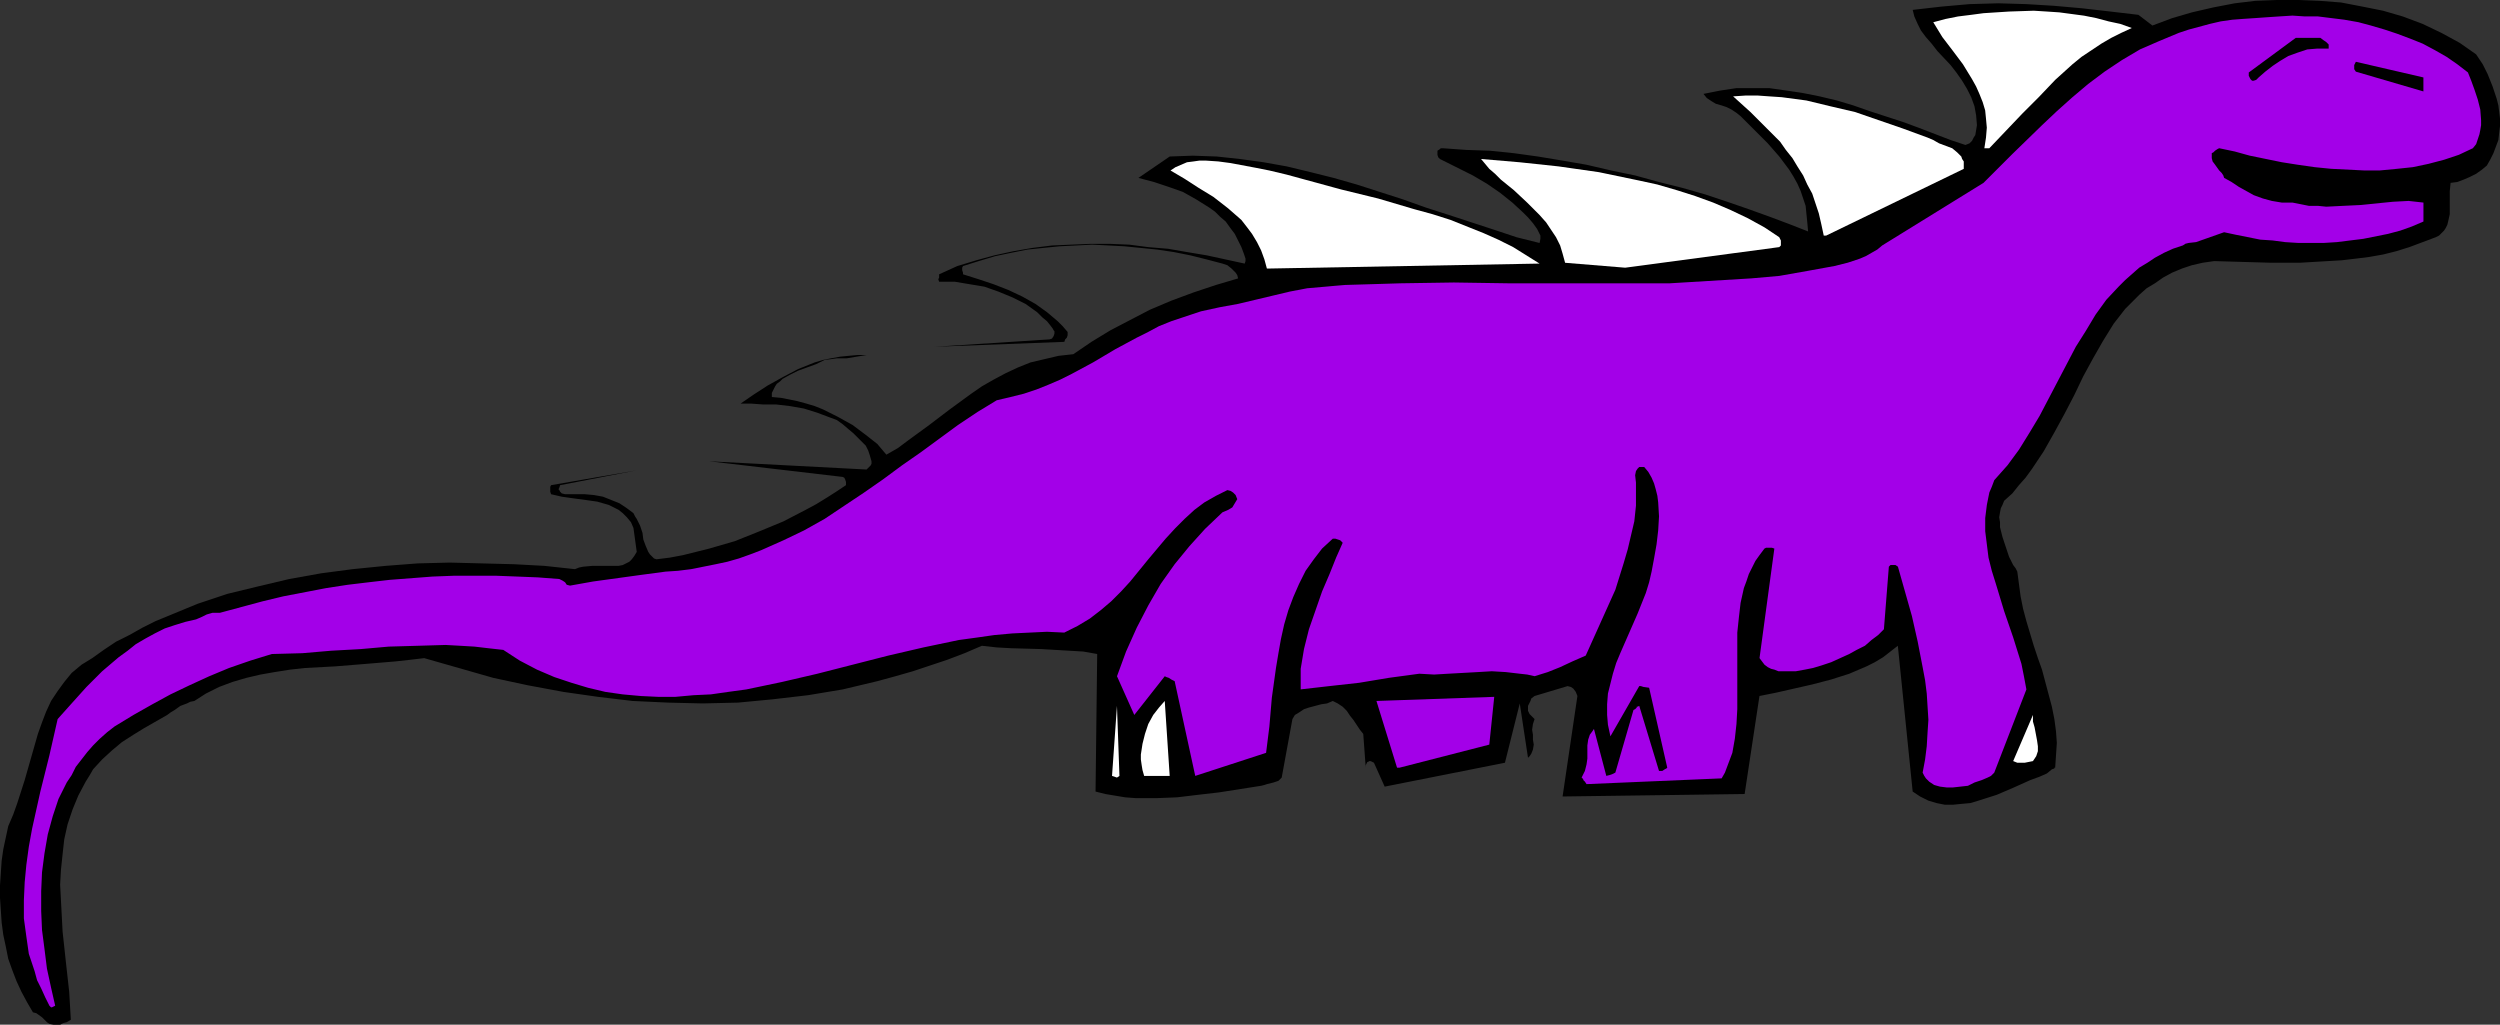 <?xml version="1.0" encoding="UTF-8" standalone="no"?>
<svg
   version="1.0"
   width="129.766mm"
   height="53.187mm"
   id="svg14"
   sodipodi:docname="Dinosaur 14.wmf"
   xmlns:inkscape="http://www.inkscape.org/namespaces/inkscape"
   xmlns:sodipodi="http://sodipodi.sourceforge.net/DTD/sodipodi-0.dtd"
   xmlns="http://www.w3.org/2000/svg"
   xmlns:svg="http://www.w3.org/2000/svg">
  <rect width="100%" height="100%" fill="#333333" stroke="none"/>
  <sodipodi:namedview
     id="namedview14"
     pagecolor="#ffffff"
     bordercolor="#000000"
     borderopacity="0.25"
     inkscape:showpageshadow="2"
     inkscape:pageopacity="0.0"
     inkscape:pagecheckerboard="0"
     inkscape:deskcolor="#d1d1d1"
     inkscape:document-units="mm" />
  <defs
     id="defs1">
    <pattern
       id="WMFhbasepattern"
       patternUnits="userSpaceOnUse"
       width="6"
       height="6"
       x="0"
       y="0" />
  </defs>
  <path
     style="fill:#000000;fill-opacity:1;fill-rule:evenodd;stroke:none"
     d="m 11.15,201.023 h 0.646 l 0.646,-0.323 0.646,-0.162 0.808,-0.485 -0.162,-2.747 -0.162,-2.747 -0.646,-5.817 -0.646,-5.979 -0.323,-6.141 -0.162,-3.07 0.162,-2.909 0.323,-3.07 0.323,-2.909 0.646,-2.909 0.97,-2.909 1.131,-2.747 1.454,-2.747 0.808,-1.293 0.646,-1.131 1.778,-1.939 1.939,-1.778 1.939,-1.616 2.262,-1.454 2.101,-1.293 2.262,-1.293 2.262,-1.293 0.646,-0.485 0.808,-0.485 1.131,-0.808 1.293,-0.485 0.646,-0.323 0.808,-0.162 2.262,-1.454 2.586,-1.293 2.586,-0.97 2.747,-0.808 2.747,-0.646 2.747,-0.485 3.07,-0.485 2.909,-0.323 5.979,-0.323 5.979,-0.485 5.818,-0.485 2.909,-0.323 2.747,-0.323 6.787,1.939 6.787,1.939 6.787,1.454 6.949,1.293 6.787,0.97 6.787,0.808 6.949,0.323 6.787,0.162 6.949,-0.162 6.787,-0.646 6.949,-0.808 6.787,-1.131 3.394,-0.808 3.394,-0.808 3.555,-0.97 3.394,-0.97 3.394,-1.131 3.394,-1.131 3.394,-1.293 3.394,-1.454 2.909,0.323 2.909,0.162 5.818,0.162 5.494,0.323 2.747,0.162 2.747,0.485 -0.323,26.986 1.939,0.485 1.939,0.323 1.939,0.323 2.101,0.162 h 4.04 l 4.04,-0.162 4.04,-0.485 4.202,-0.485 8.242,-1.293 0.646,-0.162 0.485,-0.162 1.293,-0.323 0.97,-0.323 0.323,-0.323 0.323,-0.323 2.101,-11.473 0.485,-0.808 0.808,-0.485 0.97,-0.646 0.97,-0.323 2.424,-0.646 1.131,-0.162 1.131,-0.485 0.97,0.485 0.97,0.646 0.808,0.808 0.646,0.97 0.646,0.808 0.646,0.97 0.646,0.97 0.646,0.808 0.485,6.625 v -0.485 l 0.323,-0.646 h 0.162 l 0.162,-0.162 h 0.323 l 0.646,0.323 2.101,4.686 23.594,-4.686 2.909,-11.635 1.616,10.665 0.323,-0.323 0.323,-0.485 0.323,-0.808 0.162,-0.97 -0.162,-0.97 v -0.97 l -0.162,-0.97 0.162,-1.131 0.323,-0.97 -0.485,-0.485 -0.485,-0.485 -0.323,-0.646 v -0.485 -0.485 l 0.485,-0.97 0.162,-0.485 0.646,-0.485 6.464,-1.939 0.646,0.162 0.485,0.323 0.485,0.646 0.323,0.808 -2.909,19.715 35.714,-0.485 2.909,-19.23 3.232,-0.646 3.555,-0.808 3.555,-0.808 3.717,-0.97 3.555,-1.131 3.394,-1.454 1.616,-0.808 1.616,-0.97 1.454,-1.131 1.454,-1.131 2.909,28.602 1.454,0.97 1.616,0.808 1.616,0.485 1.616,0.323 h 1.616 l 1.616,-0.162 1.778,-0.162 1.616,-0.485 3.555,-1.131 3.394,-1.454 3.232,-1.454 1.778,-0.646 1.454,-0.646 0.97,-0.808 0.485,-0.162 v -0.162 h 0.162 l 0.162,-2.424 0.162,-2.424 -0.162,-2.262 -0.323,-2.424 -0.485,-2.424 -0.646,-2.424 -1.293,-4.848 -0.808,-2.262 -0.808,-2.424 -1.454,-4.848 -0.646,-2.424 -0.485,-2.424 -0.323,-2.424 -0.323,-2.424 -0.323,-0.646 -0.485,-0.646 -0.808,-1.616 -0.646,-1.939 -0.646,-1.939 -0.485,-1.939 v -0.97 l -0.162,-0.97 0.162,-0.97 0.162,-0.808 0.323,-0.646 0.323,-0.808 1.616,-1.454 1.293,-1.616 1.293,-1.454 1.293,-1.778 2.262,-3.393 2.101,-3.717 1.939,-3.555 1.939,-3.717 1.778,-3.717 1.939,-3.555 1.939,-3.393 2.101,-3.393 2.262,-2.909 2.747,-2.747 1.454,-1.293 1.616,-0.97 1.616,-1.131 1.778,-0.97 1.939,-0.808 1.939,-0.646 2.101,-0.485 2.262,-0.323 11.15,0.323 h 5.656 l 5.494,-0.323 2.747,-0.162 2.747,-0.323 2.586,-0.323 2.747,-0.485 2.586,-0.646 2.586,-0.808 2.586,-0.97 2.586,-0.97 0.646,-0.323 0.485,-0.485 0.485,-0.485 0.323,-0.485 0.323,-0.646 0.162,-0.646 0.323,-1.454 v -1.454 -3.07 l 0.162,-1.616 1.293,-0.162 1.293,-0.485 1.131,-0.485 1.293,-0.646 1.131,-0.808 0.97,-0.808 0.646,-1.131 0.646,-1.293 0.485,-1.293 0.485,-1.293 0.162,-1.454 0.162,-1.293 v -1.454 l -0.162,-1.293 -0.162,-1.293 -0.323,-1.293 -0.808,-2.424 -0.97,-2.424 -0.97,-1.939 -1.293,-1.939 -3.232,-2.262 -3.555,-1.939 -3.717,-1.778 -3.878,-1.454 -3.878,-1.131 -4.04,-0.808 -4.202,-0.808 L 455.065,0.162 451.025,0 h -4.363 l -4.202,0.162 -4.04,0.485 -4.202,0.808 -4.202,0.97 -3.878,1.131 -3.878,1.454 -2.747,-2.101 -5.494,-0.646 -5.656,-0.646 -5.494,-0.485 -5.333,-0.323 -5.494,-0.162 -5.656,0.162 -5.494,0.485 -5.656,0.646 0.323,1.293 0.646,1.454 0.646,1.293 0.97,1.293 1.131,1.293 1.131,1.454 2.586,2.747 1.131,1.454 1.131,1.616 0.97,1.616 0.808,1.616 0.646,1.778 0.323,1.778 0.162,1.939 -0.162,0.97 -0.162,0.97 -0.323,0.485 -0.323,0.646 -0.485,0.485 -0.808,0.323 -2.909,-0.97 -6.302,-2.424 -3.07,-1.131 -6.464,-2.101 -3.232,-1.131 -3.232,-0.97 -3.394,-0.808 -3.232,-0.646 -3.232,-0.485 -3.394,-0.485 h -3.232 -3.232 l -3.232,0.485 -3.232,0.646 0.646,0.808 0.97,0.646 0.808,0.485 1.131,0.323 0.97,0.323 0.97,0.485 0.97,0.646 0.808,0.646 2.747,2.747 2.586,2.586 2.262,2.586 0.97,1.293 0.97,1.293 0.808,1.293 0.808,1.454 0.646,1.454 0.485,1.454 0.485,1.454 0.162,1.616 0.162,1.616 0.162,1.778 -3.717,-1.454 -3.878,-1.454 -4.04,-1.454 -4.202,-1.454 -4.363,-1.454 -4.525,-1.293 -4.525,-1.131 -4.686,-1.293 -4.686,-0.97 -4.848,-1.131 -4.686,-0.808 -4.848,-0.808 -4.686,-0.646 -4.686,-0.485 -4.686,-0.162 -4.525,-0.323 h -0.485 l -0.162,0.162 -0.485,0.323 v 0.323 0.485 l 0.162,0.485 0.323,0.323 0.323,0.162 0.323,0.162 2.909,1.454 2.909,1.454 2.747,1.616 2.586,1.778 2.424,1.939 2.101,1.939 0.97,0.97 0.97,1.131 0.808,1.131 0.646,1.293 v 0.646 l -0.162,0.808 -4.525,-1.131 -4.363,-1.454 -8.888,-2.909 -4.525,-1.454 -4.525,-1.616 -9.05,-2.909 -4.525,-1.293 -4.525,-1.131 -4.686,-1.131 -4.525,-0.808 -4.686,-0.646 -4.525,-0.485 -4.686,-0.162 -4.525,0.162 -6.141,4.201 3.07,0.808 2.909,0.97 2.747,0.97 2.586,1.454 2.586,1.616 1.131,0.808 0.97,0.97 1.131,0.97 0.808,1.131 0.97,1.293 0.646,1.293 0.646,1.293 0.485,1.293 0.162,0.485 0.162,0.485 v 0.485 l -0.162,0.485 -3.717,-0.808 -3.717,-0.808 -3.878,-0.646 -3.717,-0.646 -3.878,-0.323 -3.717,-0.485 -3.878,-0.162 h -3.717 l -3.878,0.162 -3.717,0.162 -3.878,0.485 -3.717,0.646 -3.717,0.808 -3.555,0.97 -3.717,1.131 -3.555,1.616 v 0.646 l -0.162,0.323 0.162,0.485 h 3.07 l 2.909,0.485 2.909,0.485 2.747,0.97 2.747,1.131 2.586,1.293 1.131,0.808 1.131,0.808 0.97,0.97 0.97,0.808 0.646,0.808 0.485,0.646 0.162,0.323 0.162,0.162 v 0.162 0.323 l -0.162,0.485 -0.323,0.485 -0.485,0.162 -22.624,1.454 25.533,-0.97 0.162,-0.485 0.323,-0.323 0.162,-0.485 v -0.646 l -0.97,-1.131 -0.97,-0.97 -2.101,-1.778 -2.262,-1.616 -2.586,-1.454 -2.747,-1.293 -2.909,-1.131 -2.909,-0.97 -3.07,-0.97 v -0.323 l -0.162,-0.485 v -0.485 l 0.162,-0.323 3.07,-0.97 3.232,-0.97 3.07,-0.646 3.232,-0.646 3.07,-0.323 3.232,-0.323 3.232,-0.162 3.232,-0.162 3.232,0.162 3.07,0.162 3.232,0.323 3.232,0.323 3.232,0.485 3.232,0.646 3.232,0.808 3.07,0.808 0.97,0.323 0.808,0.646 0.323,0.323 0.485,0.485 0.323,0.485 0.162,0.646 -4.363,1.293 -4.363,1.454 -4.363,1.616 -4.202,1.778 -4.04,2.101 -3.717,1.939 -3.717,2.262 -3.555,2.424 -2.909,0.323 -2.747,0.646 -2.747,0.646 -2.424,0.97 -2.424,1.131 -2.424,1.293 -2.262,1.293 -2.101,1.454 -4.202,3.07 -4.04,3.07 -4.202,3.07 -1.939,1.454 -2.262,1.293 -1.778,-2.101 -2.262,-1.778 -2.586,-1.939 -2.909,-1.616 -2.909,-1.454 -1.616,-0.646 -1.616,-0.485 -1.778,-0.485 -1.616,-0.323 -1.616,-0.323 -1.778,-0.162 v -0.808 l 0.323,-0.646 0.323,-0.646 0.323,-0.485 0.646,-0.485 0.485,-0.485 1.454,-0.808 1.616,-0.808 1.778,-0.646 1.778,-0.646 1.616,-0.808 1.293,-0.162 1.131,-0.162 h 1.939 l 1.939,-0.323 1.939,-0.323 h -1.778 l -1.778,0.162 -1.616,0.162 -1.778,0.323 -1.616,0.323 -1.616,0.485 -3.232,1.293 -3.07,1.616 -2.909,1.616 -2.747,1.778 -2.586,1.778 h 2.101 l 2.262,0.162 h 2.586 l 2.747,0.323 2.747,0.485 2.586,0.808 2.586,0.97 1.293,0.485 1.131,0.808 1.131,0.97 0.97,0.808 0.97,0.97 0.646,0.646 0.808,0.808 0.485,0.97 0.323,0.97 0.323,1.131 v 0.485 l -0.162,0.323 -0.323,0.323 -0.485,0.485 -30.866,-1.616 26.179,3.07 0.323,0.162 0.162,0.323 0.162,0.485 v 0.646 l -1.939,1.293 -1.778,1.131 -2.101,1.293 -2.101,1.131 -4.363,2.262 -4.686,1.939 -4.848,1.939 -5.01,1.454 -2.586,0.646 -2.586,0.646 -2.586,0.485 -2.586,0.323 -0.485,-0.162 -0.485,-0.485 -0.323,-0.323 -0.323,-0.485 -0.485,-1.131 -0.485,-1.293 -0.162,-1.293 -0.485,-1.454 -0.646,-1.293 -0.323,-0.485 -0.323,-0.646 -1.293,-0.97 -1.454,-0.97 -1.616,-0.646 -1.616,-0.646 -1.778,-0.323 -1.778,-0.162 h -1.939 -1.939 l -0.646,-0.162 -0.323,-0.323 -0.162,-0.323 -0.162,-0.162 0.162,-0.323 0.162,-0.485 15.029,-2.909 -16.806,2.909 -0.162,0.323 v 0.485 0.485 l 0.162,0.485 2.101,0.485 2.262,0.323 2.424,0.323 2.262,0.323 1.131,0.323 1.131,0.323 0.97,0.485 0.97,0.485 0.808,0.646 0.808,0.808 0.808,0.97 0.485,1.131 0.646,4.686 -0.485,0.808 -0.485,0.646 -0.485,0.485 -0.646,0.323 -0.646,0.323 -0.808,0.162 h -1.616 -1.778 -1.778 l -1.778,0.162 -0.808,0.162 -0.808,0.323 -5.979,-0.646 -5.979,-0.323 -6.302,-0.162 -6.302,-0.162 -6.302,0.162 -6.302,0.485 -6.464,0.646 -6.141,0.808 -6.302,1.131 -6.141,1.454 -5.979,1.454 -5.818,1.939 -2.747,1.131 -2.747,1.131 -2.747,1.131 -2.586,1.293 -2.586,1.454 -2.586,1.293 -2.424,1.616 -2.262,1.616 -2.101,1.293 -1.939,1.616 -1.454,1.778 -1.293,1.778 -1.293,1.939 -0.97,2.101 -0.808,2.101 -0.808,2.262 -1.293,4.525 -1.293,4.525 -1.454,4.525 -0.808,2.262 -0.97,2.262 -0.485,2.262 -0.485,2.262 -0.323,2.262 -0.162,2.424 L 0,173.714 v 2.424 l 0.162,2.424 0.162,2.424 0.323,2.424 0.485,2.262 0.485,2.424 0.808,2.262 0.808,2.101 0.97,2.101 1.131,2.101 1.131,1.939 0.646,0.162 1.131,0.808 0.485,0.485 0.485,0.485 0.485,0.323 0.808,0.162 z"
     id="path1" />
  <path
     style="fill:#a300e8;fill-opacity:1;fill-rule:evenodd;stroke:none"
     d="M 10.827,197.307 10.019,193.752 9.211,190.035 8.726,186.157 8.242,182.44 8.08,178.723 v -3.878 l 0.162,-3.717 0.485,-3.717 0.646,-3.717 0.97,-3.555 1.131,-3.393 0.808,-1.616 0.808,-1.616 0.97,-1.454 0.808,-1.616 1.131,-1.454 1.131,-1.454 1.131,-1.293 1.293,-1.293 1.454,-1.293 1.454,-1.131 3.717,-2.262 3.717,-2.101 3.555,-1.939 3.717,-1.778 3.878,-1.778 3.878,-1.616 4.202,-1.454 4.202,-1.293 5.979,-0.162 5.656,-0.485 5.818,-0.323 5.494,-0.485 5.656,-0.162 5.494,-0.162 2.909,0.162 2.747,0.162 2.747,0.323 2.909,0.323 3.232,2.101 3.394,1.778 3.394,1.454 3.394,1.131 3.232,0.97 3.394,0.808 3.394,0.485 3.555,0.323 3.394,0.162 h 3.394 l 3.555,-0.323 3.394,-0.162 3.394,-0.485 3.555,-0.485 6.949,-1.454 6.949,-1.616 6.949,-1.778 6.949,-1.778 6.949,-1.616 6.949,-1.454 3.555,-0.485 3.394,-0.485 3.555,-0.323 3.394,-0.162 3.394,-0.162 3.394,0.162 2.586,-1.293 2.424,-1.454 2.101,-1.616 2.101,-1.778 1.939,-1.939 1.778,-1.939 3.555,-4.363 3.394,-4.04 1.939,-2.101 1.778,-1.778 1.939,-1.778 1.939,-1.454 2.262,-1.293 2.262,-1.131 0.646,0.162 0.485,0.323 0.485,0.485 0.323,0.808 -0.485,0.808 -0.485,0.808 -0.808,0.485 -1.131,0.485 -3.394,3.232 -3.07,3.393 -2.909,3.555 -2.747,3.878 -2.424,4.201 -2.262,4.363 -2.101,4.686 -1.778,4.848 3.394,7.595 5.979,-7.595 0.323,0.162 0.485,0.162 0.485,0.323 0.646,0.323 4.04,18.583 13.898,-4.525 0.323,-2.586 0.323,-2.586 0.485,-5.656 0.808,-5.817 0.485,-2.909 0.485,-2.747 0.646,-2.909 0.808,-2.747 0.97,-2.586 1.131,-2.586 1.293,-2.586 1.616,-2.262 1.616,-2.101 2.101,-1.939 h 0.485 l 0.485,0.162 0.485,0.162 0.485,0.485 -0.646,1.454 -0.646,1.454 -1.293,3.232 -1.454,3.393 -1.293,3.717 -1.293,3.717 -0.97,3.878 -0.323,1.939 -0.323,1.939 v 1.939 2.101 l 5.656,-0.646 5.818,-0.646 5.818,-0.97 5.979,-0.808 2.909,0.162 2.747,-0.162 5.818,-0.323 2.747,-0.162 2.747,0.162 2.747,0.323 1.454,0.162 1.454,0.323 2.586,-0.808 2.424,-0.97 2.424,-1.131 2.586,-1.131 5.818,-12.928 0.808,-2.586 0.808,-2.586 0.808,-2.747 0.646,-2.747 0.646,-2.747 0.323,-3.07 v -3.07 -1.454 l -0.162,-1.454 0.162,-0.808 0.323,-0.485 0.323,-0.323 h 0.162 0.485 0.323 l 0.808,0.97 0.646,1.131 0.485,1.131 0.323,1.131 0.323,1.293 0.162,1.293 0.162,2.747 -0.162,2.747 -0.323,2.747 -0.485,2.747 -0.485,2.586 -0.485,2.101 -0.646,2.101 -1.616,4.04 -3.394,7.757 -0.808,1.939 -0.646,2.101 -0.485,1.939 -0.485,1.939 -0.162,2.101 v 2.101 l 0.162,1.939 0.485,2.262 5.656,-9.857 h 0.323 l 0.485,0.162 1.131,0.162 3.555,15.675 -0.162,0.162 -0.323,0.162 -0.485,0.323 h -0.646 l -3.878,-12.766 -0.323,0.162 h -0.162 v 0.162 l -0.162,0.162 -0.162,0.162 -0.323,0.162 v 0 l -3.555,12.281 -0.323,0.162 -0.323,0.162 -0.485,0.162 -0.646,0.162 -2.424,-9.211 -0.323,0.485 -0.485,0.646 -0.323,0.97 -0.162,1.131 v 2.586 l -0.162,1.131 -0.323,1.293 -0.323,0.646 -0.323,0.646 0.162,0.162 0.162,0.162 v 0.162 l 0.162,0.162 0.162,0.162 0.323,0.485 26.502,-1.131 v 0 l 0.646,-1.131 0.485,-1.293 0.485,-1.293 0.485,-1.293 0.485,-2.747 0.323,-2.909 0.162,-2.909 v -2.909 -3.07 -3.07 -2.909 -3.07 l 0.323,-3.07 0.323,-2.747 0.646,-2.909 0.485,-1.293 0.485,-1.454 0.646,-1.293 0.646,-1.293 0.808,-1.131 0.97,-1.293 0.323,-0.162 h 1.131 l 0.485,0.162 -2.909,21.492 0.485,0.646 0.485,0.646 0.646,0.485 0.646,0.323 0.646,0.162 0.808,0.323 h 1.778 1.616 l 1.778,-0.323 1.616,-0.323 1.616,-0.485 1.939,-0.646 1.778,-0.808 1.778,-0.808 1.454,-0.808 1.616,-0.808 1.293,-1.131 1.293,-0.97 1.131,-1.131 0.97,-12.281 0.323,-0.323 h 0.485 0.485 l 0.485,0.323 2.747,9.696 1.131,5.009 0.97,5.009 0.485,2.586 0.323,2.586 0.162,2.586 0.162,2.586 -0.162,2.424 -0.162,2.747 -0.323,2.586 -0.485,2.586 0.323,0.646 0.323,0.485 0.646,0.646 0.97,0.646 1.131,0.323 1.293,0.162 h 1.293 l 1.454,-0.162 1.454,-0.162 0.646,-0.323 0.646,-0.323 1.454,-0.485 1.131,-0.485 0.646,-0.323 0.646,-0.646 6.302,-16.321 -0.485,-2.586 -0.485,-2.424 -0.808,-2.586 -0.808,-2.586 -1.778,-5.171 -1.616,-5.333 -0.808,-2.586 -0.646,-2.586 -0.323,-2.586 -0.323,-2.586 v -2.586 l 0.323,-2.586 0.485,-2.424 0.485,-1.131 0.485,-1.293 2.586,-2.909 2.262,-3.07 2.101,-3.393 1.939,-3.232 3.555,-6.787 3.555,-6.787 1.939,-3.07 1.939,-3.232 2.101,-2.909 2.424,-2.586 1.293,-1.293 2.747,-2.424 1.616,-0.97 1.454,-0.97 1.778,-0.97 1.778,-0.808 1.939,-0.646 0.485,-0.323 0.646,-0.162 1.454,-0.162 5.494,-1.939 2.262,0.485 2.424,0.485 2.424,0.485 2.424,0.162 2.424,0.323 2.586,0.162 h 2.424 2.586 l 2.586,-0.162 2.586,-0.323 2.586,-0.323 2.424,-0.485 2.424,-0.485 2.424,-0.646 2.262,-0.808 2.262,-0.97 v -3.717 l -1.454,-0.162 -1.454,-0.162 -3.07,0.162 -3.232,0.323 -3.232,0.323 -3.394,0.162 -3.232,0.162 -1.616,-0.162 h -1.778 l -1.616,-0.323 -1.616,-0.323 h -2.101 l -1.939,-0.323 -1.778,-0.485 -1.778,-0.646 -1.454,-0.808 -1.454,-0.808 -1.454,-0.97 -1.454,-0.808 -0.162,-0.485 -0.323,-0.485 -0.485,-0.485 -0.808,-1.131 -0.485,-0.646 -0.162,-0.646 v -0.97 l 0.323,-0.162 0.323,-0.323 0.485,-0.323 0.323,-0.162 3.07,0.646 2.909,0.808 6.302,1.293 3.07,0.485 3.394,0.485 3.232,0.323 3.232,0.162 3.232,0.162 h 3.07 l 3.394,-0.323 3.07,-0.323 3.07,-0.646 3.07,-0.808 2.909,-0.97 2.747,-1.293 0.646,-0.808 0.323,-0.97 0.323,-0.97 0.162,-0.808 0.162,-0.97 v -0.97 l -0.162,-2.101 -0.485,-1.939 -0.646,-1.939 -0.646,-1.778 -0.323,-0.808 -0.323,-0.808 -2.101,-1.616 -2.101,-1.454 -2.262,-1.293 -2.424,-1.293 -2.424,-0.97 -2.586,-0.97 -2.424,-0.808 -2.747,-0.808 -2.424,-0.646 -2.747,-0.485 -2.586,-0.323 -2.586,-0.323 h -2.586 l -2.424,-0.162 -2.586,0.162 -2.424,0.162 -2.262,0.162 -2.424,0.162 -2.101,0.162 -2.262,0.323 -2.101,0.485 -4.202,1.131 -1.939,0.646 -3.878,1.616 -3.717,1.616 -3.555,2.101 -3.394,2.262 -3.232,2.424 -3.07,2.586 -3.07,2.747 -2.909,2.747 -5.818,5.656 -5.656,5.656 v 0 l -19.877,12.281 -0.97,0.808 -1.131,0.646 -1.131,0.646 -1.131,0.485 -2.424,0.808 -2.586,0.646 -5.333,0.97 -5.494,0.97 -5.494,0.485 -5.333,0.323 -5.333,0.323 -5.333,0.323 h -10.666 -10.504 -10.504 l -10.666,-0.162 -10.504,0.162 -5.333,0.162 -5.494,0.162 -1.939,0.162 -1.778,0.162 -3.717,0.323 -3.394,0.646 -3.394,0.808 -6.787,1.616 -3.555,0.646 -3.717,0.808 -0.97,0.323 -0.97,0.323 -1.454,0.485 -2.424,0.808 -2.424,0.97 -2.101,1.131 -2.262,1.131 -4.202,2.262 -4.363,2.586 -4.202,2.262 -2.262,1.131 -2.262,0.97 -2.424,0.97 -2.424,0.808 -2.586,0.646 -2.747,0.646 -3.717,2.262 -3.878,2.586 -7.272,5.333 -3.717,2.586 -3.717,2.747 -3.717,2.586 -3.878,2.586 -3.878,2.586 -4.04,2.262 -4.04,1.939 -4.363,1.939 -2.101,0.808 -2.262,0.808 -2.262,0.646 -2.262,0.485 -2.424,0.485 -2.424,0.485 -2.586,0.323 -2.424,0.162 -4.848,0.646 -4.686,0.646 -4.686,0.646 -4.525,0.808 -0.646,-0.162 -0.323,-0.485 -0.485,-0.323 -0.323,-0.162 -0.323,-0.162 -4.202,-0.323 -4.04,-0.162 -4.202,-0.162 H 93.243 89.041 l -4.202,0.162 -4.202,0.323 -4.202,0.323 -4.202,0.485 -4.04,0.485 -4.202,0.646 -4.202,0.808 -4.202,0.808 -4.04,0.97 -4.202,1.131 -4.202,1.131 h -0.646 -0.808 l -1.131,0.323 -0.97,0.485 -1.131,0.485 -2.101,0.485 -2.101,0.646 -1.939,0.646 -1.939,0.97 -1.778,0.97 -1.939,1.131 -1.616,1.293 -1.778,1.293 -3.232,2.747 -3.07,3.07 -2.909,3.232 -2.747,3.07 -1.616,7.11 -1.778,7.11 -1.616,7.272 -0.646,3.555 -0.485,3.555 -0.323,3.393 -0.162,3.555 v 3.555 l 0.485,3.555 0.485,3.393 1.131,3.393 0.485,1.778 0.808,1.616 0.808,1.778 0.808,1.616 0.162,0.162 0.162,0.162 h 0.162 l 0.323,-0.162 z"
     id="path2" />
  <path
     style="fill:#ffffff;fill-opacity:1;fill-rule:evenodd;stroke:none"
     d="m 219.129,152.545 0.485,-0.323 -0.485,-13.736 -0.97,13.736 z"
     id="path3" />
  <path
     style="fill:#ffffff;fill-opacity:1;fill-rule:evenodd;stroke:none"
     d="m 225.917,152.222 h 3.555 l -0.97,-14.705 -1.131,1.293 -1.131,1.454 -0.97,1.778 -0.646,1.939 -0.485,1.939 -0.323,2.101 v 0.97 l 0.162,1.131 0.162,0.97 0.323,1.131 z"
     id="path4" />
  <path
     style="fill:#a300e8;fill-opacity:1;fill-rule:evenodd;stroke:none"
     d="m 274.558,150.606 17.614,-4.525 0.97,-9.372 -23.109,0.808 4.04,13.089 z"
     id="path5" />
  <path
     style="fill:#ffffff;fill-opacity:1;fill-rule:evenodd;stroke:none"
     d="m 395.758,149.636 h 1.454 l 0.808,-0.162 0.808,-0.162 0.323,-0.485 0.323,-0.485 0.323,-0.97 v -0.97 l -0.162,-1.131 -0.485,-2.586 -0.323,-1.131 v -1.293 l -3.878,9.049 z"
     id="path6" />
  <path
     style="fill:#000000;fill-opacity:1;fill-rule:evenodd;stroke:none"
     d="m 128.795,91.301 6.626,-0.646 z"
     id="path7" />
  <path
     style="fill:#000000;fill-opacity:1;fill-rule:evenodd;stroke:none"
     d="m 173.881,68.678 h 5.656 z"
     id="path8" />
  <path
     style="fill:#ffffff;fill-opacity:1;fill-rule:evenodd;stroke:none"
     d="m 249.025,52.68 53.005,-0.97 -2.586,-1.616 -2.586,-1.616 -2.909,-1.454 -2.909,-1.293 -3.232,-1.293 -3.232,-1.293 -3.555,-1.131 -3.555,-0.97 -7.11,-2.101 -7.272,-1.778 -7.11,-1.939 -3.555,-0.97 -3.394,-0.808 -2.424,-0.485 -2.586,-0.485 -2.586,-0.485 -2.424,-0.323 -2.424,-0.162 h -1.293 l -1.131,0.162 -1.293,0.162 -1.131,0.485 -1.131,0.485 -0.97,0.646 2.747,1.616 2.747,1.778 2.909,1.778 2.909,2.262 1.293,1.131 1.293,1.131 1.131,1.454 0.97,1.293 0.97,1.616 0.808,1.616 0.646,1.778 0.485,1.778 z"
     id="path9" />
  <path
     style="fill:#ffffff;fill-opacity:1;fill-rule:evenodd;stroke:none"
     d="m 318.836,52.518 30.219,-4.04 0.323,-0.323 v -0.485 -0.485 l -0.323,-0.646 -2.909,-1.939 -3.232,-1.778 -3.394,-1.616 -3.394,-1.454 -3.555,-1.293 -3.555,-1.131 -3.878,-1.131 -3.717,-0.808 -3.878,-0.808 -3.878,-0.808 -7.918,-1.131 -7.595,-0.808 -7.595,-0.646 0.808,0.97 0.808,0.97 1.131,0.97 1.131,1.131 2.586,2.101 2.586,2.424 2.424,2.424 1.293,1.454 0.97,1.454 0.97,1.454 0.808,1.616 0.485,1.616 0.485,1.778 z"
     id="path10" />
  <path
     style="fill:#ffffff;fill-opacity:1;fill-rule:evenodd;stroke:none"
     d="m 358.267,46.216 26.987,-13.089 v -0.808 -0.646 l -0.323,-0.485 -0.162,-0.485 -0.808,-0.808 -0.97,-0.808 -1.293,-0.485 -1.293,-0.485 -1.131,-0.646 -1.131,-0.485 -4.848,-1.778 -4.686,-1.616 -4.686,-1.616 -4.848,-1.131 -4.686,-1.131 -4.848,-0.646 -2.424,-0.162 -2.262,-0.162 h -2.424 l -2.424,0.162 3.394,3.07 2.909,2.909 2.909,2.909 1.131,1.616 1.293,1.616 0.97,1.616 1.131,1.778 0.808,1.778 0.97,1.778 0.646,1.939 0.646,1.939 0.485,2.101 0.485,2.262 z"
     id="path11" />
  <path
     style="fill:#ffffff;fill-opacity:1;fill-rule:evenodd;stroke:none"
     d="m 390.264,29.087 3.232,-3.393 3.232,-3.393 3.232,-3.232 3.232,-3.393 3.394,-3.07 1.778,-1.454 1.939,-1.293 1.939,-1.293 1.939,-1.131 1.939,-0.97 2.101,-0.97 -2.262,-0.808 -2.262,-0.485 -2.424,-0.646 -2.424,-0.485 -2.424,-0.323 -2.424,-0.323 -2.424,-0.162 -2.586,-0.162 -4.848,0.162 -5.01,0.323 -2.424,0.323 -2.586,0.323 -2.424,0.485 -2.424,0.646 1.778,2.909 2.101,2.747 1.939,2.586 1.778,2.909 0.808,1.454 0.646,1.454 0.646,1.616 0.485,1.616 0.162,1.616 0.162,1.778 -0.162,1.939 -0.323,2.101 z"
     id="path12" />
  <path
     style="fill:#000000;fill-opacity:1;fill-rule:evenodd;stroke:none"
     d="m 475.427,17.775 v -0.646 -0.323 -0.485 -1.131 l -13.251,-3.07 -0.162,0.323 -0.162,0.323 v 0.323 0.162 0.323 l 0.323,0.485 13.251,3.878 z"
     id="path13" />
  <path
     style="fill:#000000;fill-opacity:1;fill-rule:evenodd;stroke:none"
     d="m 443.107,15.19 1.293,-1.131 1.454,-1.131 1.454,-0.97 1.616,-0.97 1.778,-0.646 1.939,-0.646 1.939,-0.162 h 2.262 V 9.211 8.726 l -0.485,-0.485 -0.485,-0.323 -0.646,-0.485 h -4.848 l -9.211,6.787 v 0.162 0.485 l 0.323,0.646 0.323,0.323 h 0.323 l 0.485,-0.162 0.162,-0.162 z"
     id="path14" />
</svg>
